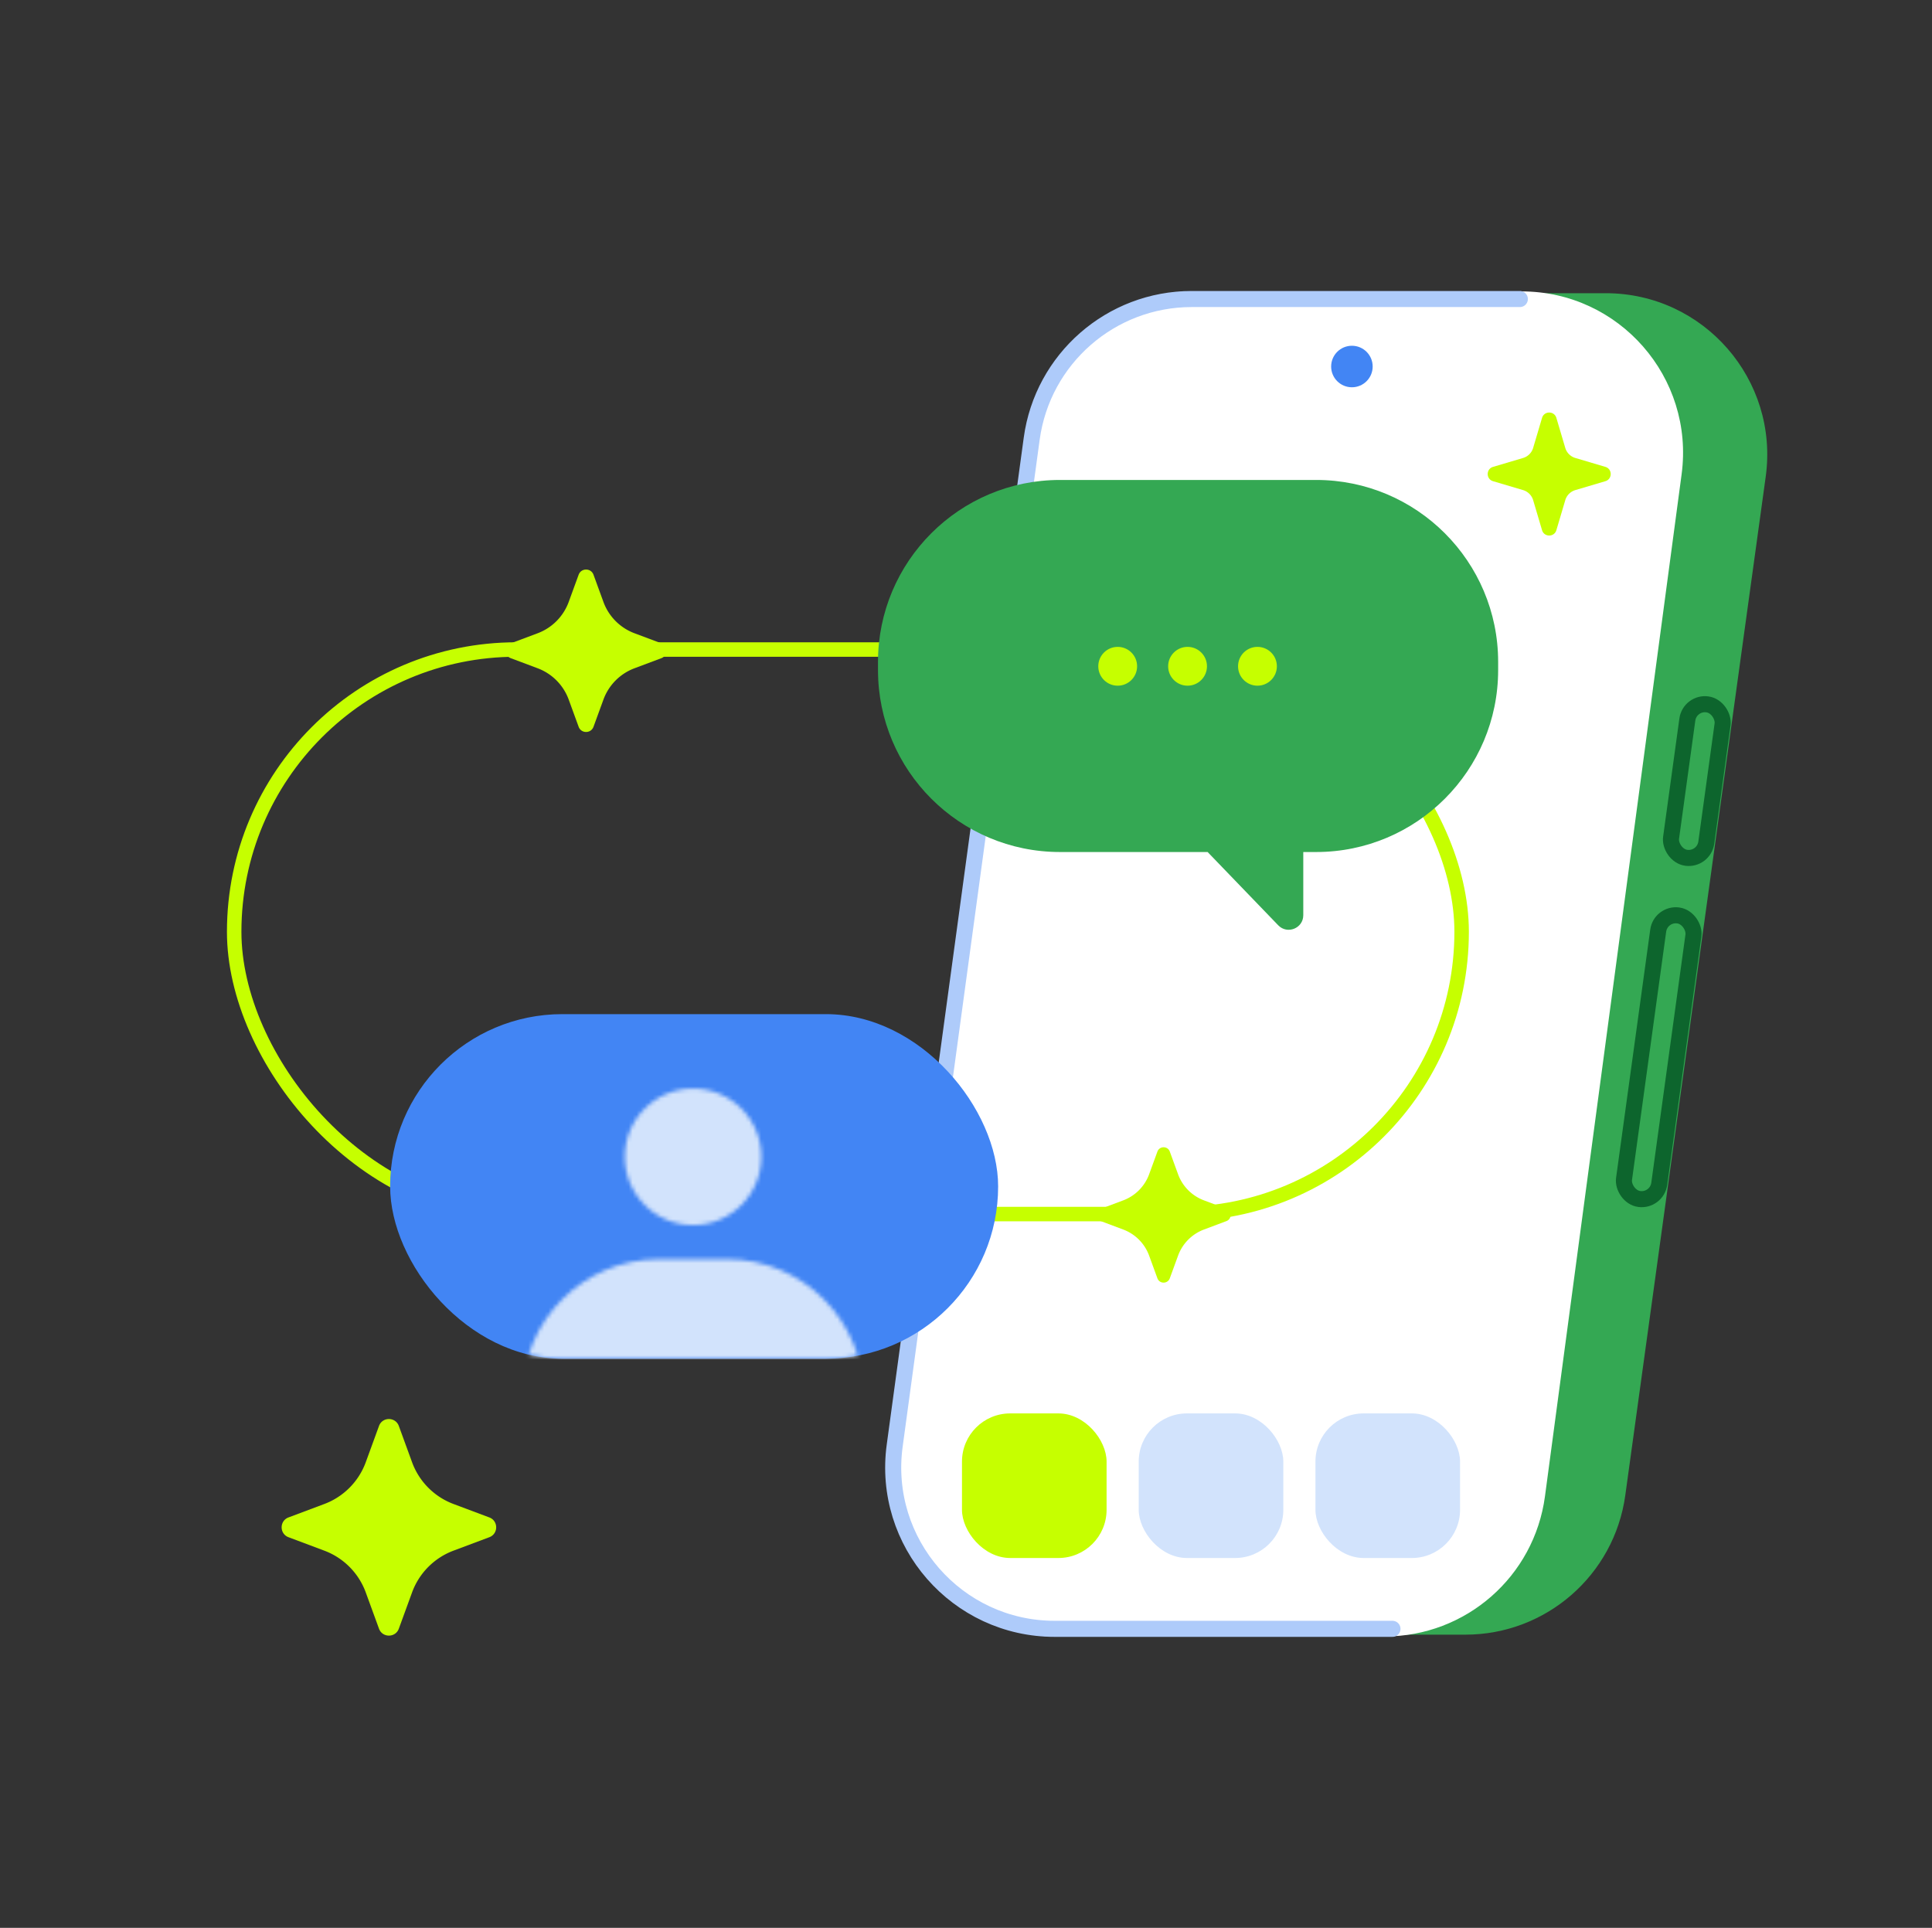 <svg xmlns="http://www.w3.org/2000/svg" width="481" height="480" fill="none"><rect width="100%" height="100%" fill="#333333" stroke="none"/><path fill="#34A853" d="M364.817 407.003h-44.845l61.785-334h18.018c24.385 0 43.155 21.535 39.825 45.692l-34.958 253.596c-2.742 19.894-19.743 34.712-39.825 34.712Z"/><path fill="#fff" d="M257.117 107.427c2.669-19.967 19.703-34.875 39.847-34.875h81.851c24.32 0 43.07 21.424 39.848 45.529L384.64 372.573c-2.67 19.966-19.704 34.874-39.848 34.874h-81.851c-24.319 0-43.07-21.424-39.847-45.528l34.023-254.492Z"/><path stroke="#AECBFA" stroke-linecap="round" stroke-width="4" d="M378.389 74.452h-81.698c-20.108 0-37.124 14.857-39.834 34.782L222.749 359.93c-3.284 24.134 15.478 45.621 39.835 45.621h84.09"/><circle cx="336.578" cy="91.256" r="5.169" fill="#4285F4"/><rect width="8.853" height="38.564" x="420.692" y="174.77" stroke="#0D652D" stroke-width="4" rx="4.426" transform="rotate(7.835 420.692 174.77)"/><rect width="8.853" height="71.268" x="413.438" y="227.324" stroke="#0D652D" stroke-width="4" rx="4.426" transform="rotate(7.835 413.438 227.324)"/><rect width="36" height="36" x="239.5" y="351.914" fill="#C6FF00" rx="12"/><rect width="36" height="36" x="283.5" y="351.914" fill="#D2E3FC" rx="12"/><rect width="36" height="36" x="327.5" y="351.914" fill="#D2E3FC" rx="12"/><rect width="305.594" height="140.562" x="1.802" y="1.802" stroke="#C6FF00" stroke-width="3.604" rx="70.281" transform="matrix(1 0 0 1 56.5 159.917)"/><rect width="151.369" height="85.776" x="97.131" y="252.5" fill="#4285F4" rx="42.888"/><mask id="a" width="103" height="103" x="121" y="262" maskUnits="userSpaceOnUse" style="mask-type:alpha"><circle cx="172.548" cy="288.028" r="16.994" fill="#4285F4"/><path fill="#4285F4" d="M130.063 347.506c0-18.771 15.217-33.988 33.988-33.988h16.994c18.771 0 33.988 15.217 33.988 33.988v8.497h-84.97v-8.497Z"/></mask><g mask="url(#a)"><mask id="b" width="152" height="87" x="97" y="252" maskUnits="userSpaceOnUse" style="mask-type:alpha"><rect width="151.369" height="85.776" x="97.131" y="252.5" fill="#4285F4" rx="42.888"/></mask><g mask="url(#b)"><path fill="#D2E3FC" d="M108.822 272.43a8.834 8.834 0 0 1 8.834-8.834h110.318a8.834 8.834 0 0 1 8.834 8.834v57.212a8.834 8.834 0 0 1-8.834 8.834H117.656a8.834 8.834 0 0 1-8.834-8.834V272.43Z"/></g></g><path fill="#34A853" fill-rule="evenodd" d="M263.903 119.5c-25.025 0-45.313 20.287-45.313 45.313v2.011c0 25.026 20.288 45.313 45.313 45.313h36.75l17.583 18.246c2.263 2.349 6.235.747 6.235-2.515v-15.731h3.202c25.026 0 45.313-20.287 45.313-45.313v-2.011c0-25.026-20.287-45.313-45.313-45.313h-63.77Z" clip-rule="evenodd"/><circle cx="278.266" cy="165.892" r="4.833" fill="#C6FF00"/><circle cx="295.66" cy="165.892" r="4.833" fill="#C6FF00"/><circle cx="313.064" cy="165.892" r="4.833" fill="#C6FF00"/><path fill="#C6FF00" d="M144.058 143.104c.631-1.728 3.075-1.728 3.706 0l2.468 6.762a13.146 13.146 0 0 0 7.733 7.803l6.695 2.512c1.706.64 1.706 3.054 0 3.694l-6.695 2.512a13.146 13.146 0 0 0-7.733 7.803l-2.468 6.761c-.631 1.729-3.075 1.728-3.706 0l-2.468-6.761a13.15 13.15 0 0 0-7.734-7.803l-6.694-2.512c-1.707-.64-1.707-3.054 0-3.694l6.694-2.512a13.15 13.15 0 0 0 7.734-7.803l2.468-6.762ZM288.152 286.731c.526-1.441 2.562-1.441 3.088 0l2.057 5.634a10.959 10.959 0 0 0 6.444 6.503l5.579 2.093c1.422.533 1.422 2.545 0 3.078l-5.579 2.093a10.959 10.959 0 0 0-6.444 6.503l-2.057 5.634c-.526 1.441-2.562 1.441-3.088 0l-2.057-5.634a10.959 10.959 0 0 0-6.444-6.503l-5.579-2.093c-1.422-.533-1.422-2.545 0-3.078l5.579-2.093a10.959 10.959 0 0 0 6.444-6.503l2.057-5.634ZM99.296 355.045c-.841-2.304-4.1-2.304-4.941 0l-3.29 9.015a17.535 17.535 0 0 1-10.312 10.405l-8.927 3.349c-2.274.853-2.274 4.071 0 4.925l8.927 3.349a17.535 17.535 0 0 1 10.311 10.405l3.29 9.015c.842 2.304 4.101 2.304 4.942 0l3.291-9.015a17.535 17.535 0 0 1 10.311-10.405l8.926-3.349c2.275-.854 2.275-4.072 0-4.925l-8.926-3.349a17.535 17.535 0 0 1-10.311-10.405l-3.29-9.015ZM387.482 104.047c-.526-1.776-3.041-1.776-3.568 0l-2.213 7.471a3.722 3.722 0 0 1-2.511 2.511l-7.471 2.214c-1.776.526-1.776 3.041 0 3.567l7.471 2.214a3.722 3.722 0 0 1 2.511 2.511l2.213 7.471c.527 1.776 3.042 1.776 3.568 0l2.214-7.471a3.72 3.72 0 0 1 2.51-2.511l7.472-2.214c1.776-.526 1.776-3.041 0-3.567l-7.472-2.214a3.72 3.72 0 0 1-2.51-2.511l-2.214-7.471Z"/></svg>